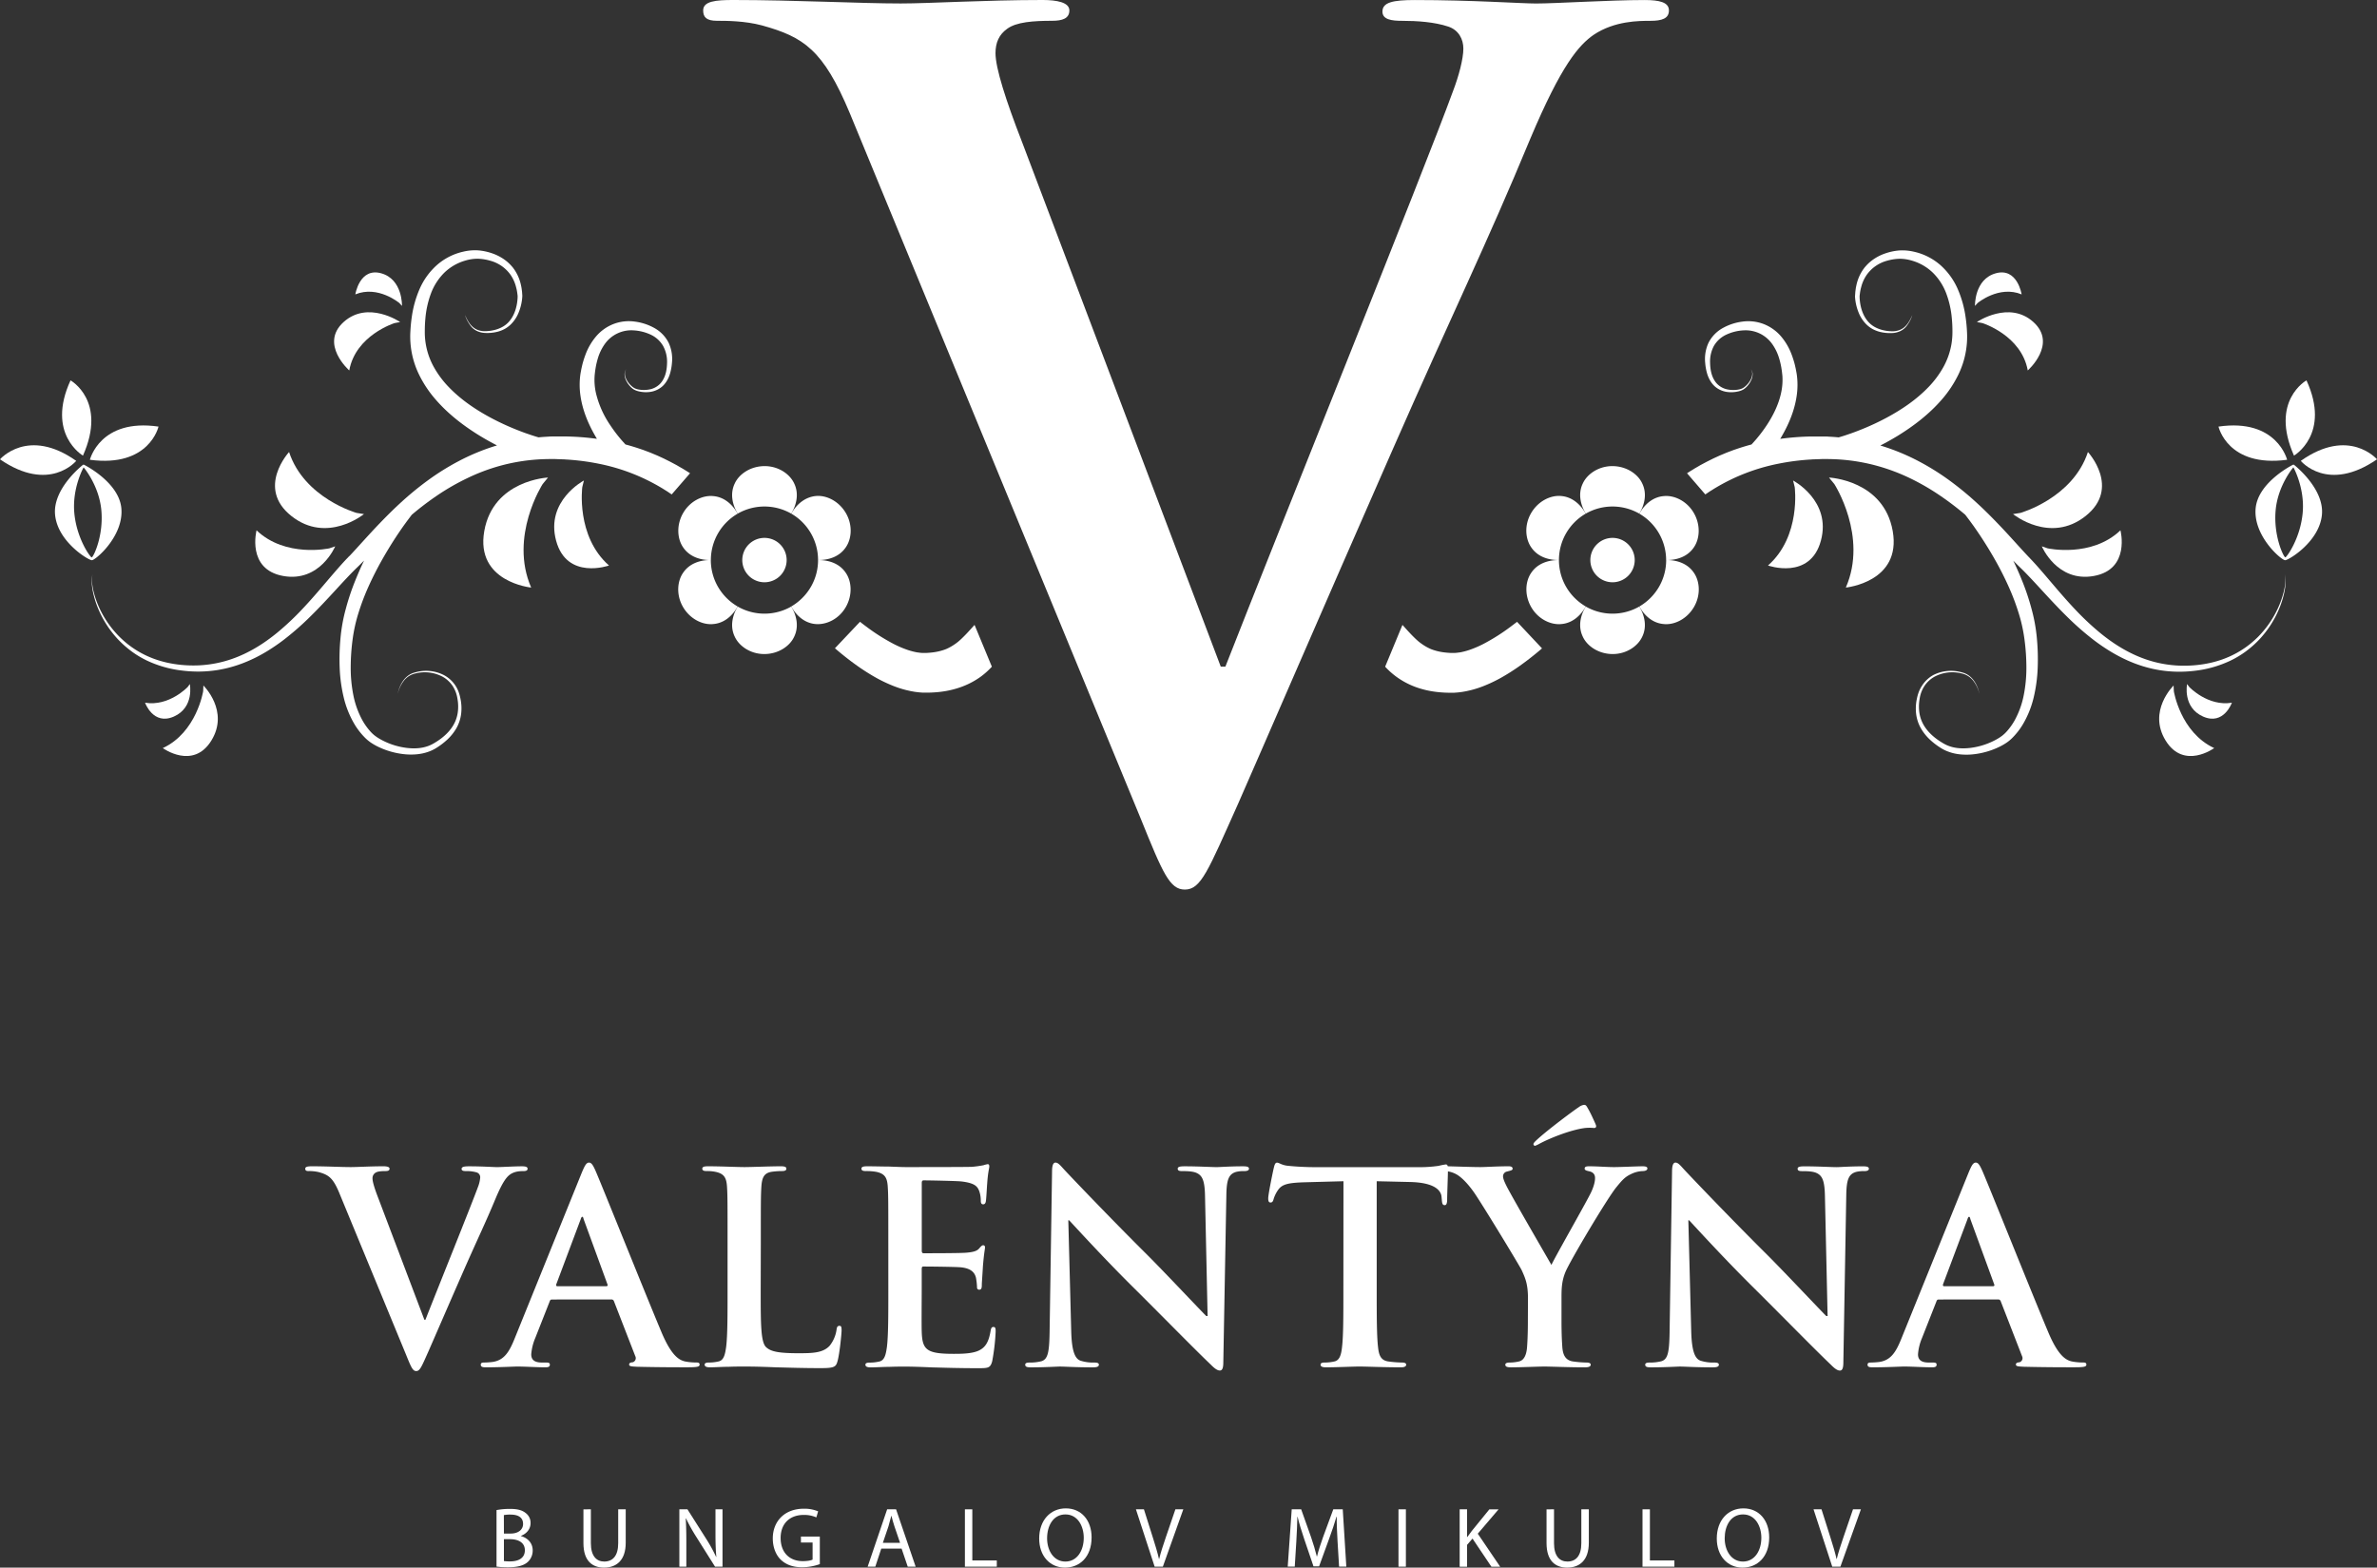 <svg xmlns="http://www.w3.org/2000/svg" viewBox="0 0 1690.48 1114.76"><rect x="0" y="0" width="1690.48" height="1114.76" fill="#333333" stroke="none"/><defs><style>.cls-1{fill:#fff;}</style></defs><g id="Vrstva_2" data-name="Vrstva 2"><g id="Vrstva_1-2" data-name="Vrstva 1"><path class="cls-1" d="M604.37,80.51c-18.89-45.18-32.86-54.22-62.43-62.43-12.33-3.29-25.47-3.29-32-3.29-7.4,0-9.86-2.47-9.86-7.39,0-6.58,9-7.4,21.36-7.4,43.54,0,90.37,2.47,119.12,2.47,20.54,0,60-2.47,101.05-2.47,9.86,0,18.9,1.65,18.9,7.4s-4.93,7.39-12.32,7.39c-13.15,0-25.47.82-32,5.75-5.75,4.11-8.21,9.86-8.21,17.25,0,10.68,7.39,33.69,18.9,63.26l141.3,373h3.29c35.32-90.37,142.13-354.9,161.84-409.13,4.11-10.68,7.4-23,7.4-30.39,0-6.58-3.29-13.15-10.68-15.61-9.86-3.29-22.19-4.11-32.87-4.11-7.39,0-14-.82-14-6.57,0-6.57,7.39-8.22,23-8.22,41.08,0,75.59,2.47,86.26,2.47,14,0,52.58-2.47,77.23-2.47,10.68,0,17.25,1.65,17.25,7.4s-4.93,7.39-13.14,7.39-25.47,0-40.26,9.86c-10.68,7.39-23,21.36-45.18,73.94-32,77.22-54.23,121.59-98.59,222.64C937.1,441.17,898.49,530.72,880.41,571.8c-21.36,47.65-26.28,60.79-37.79,60.79-10.68,0-15.61-11.5-31.21-50.11Z"/><path class="cls-1" d="M284,215.48s-15.16-12.76-31.3-6.14c0,0,3-19.25,18.38-15s14.81,23.2,14.81,23.2Z"/><path class="cls-1" d="M54.2,327.73s-19,23.12-54.2-1.1C0,326.63,19.87,303.46,54.2,327.73Z"/><path class="cls-1" d="M112.72,303.36s-6.47,29.23-48.8,23.6C63.92,327,71.12,297.3,112.72,303.36Z"/><path class="cls-1" d="M50.16,270.49S76.38,285,59,324C59,324,32.61,308.69,50.16,270.49Z"/><path class="cls-1" d="M554.83,409.45a15.78,15.78,0,1,1,0-22.33A15.8,15.8,0,0,1,554.83,409.45Z"/><path class="cls-1" d="M524.63,431.31a38.45,38.45,0,0,1-14-14,38,38,0,0,1-5.1-19.05c-7.87-.08-15.27,2.56-19.62,8.92-4.37,6.15-5.07,16.06-.13,24.51s13.75,12.8,21.27,12.1C514.76,443.26,520.77,438.17,524.63,431.31Z"/><path class="cls-1" d="M562.73,431.31a38.28,38.28,0,0,1-38.1,0c-4,6.76-5.44,14.51-2.09,21.44,3.15,6.87,11.39,12.41,21.14,12.36s18-5.49,21.14-12.36C568.17,445.82,566.75,438.07,562.73,431.31Z"/><path class="cls-1" d="M581.79,398.29a38,38,0,0,1-5.09,19,38.53,38.53,0,0,1-14,14c3.85,6.86,9.87,11.95,17.54,12.5s16.41-3.61,21.28-12.09,4.24-18.36-.14-24.52C597.07,400.84,589.66,398.2,581.79,398.29Z"/><path class="cls-1" d="M562.73,365.26a38.11,38.11,0,0,1,19.06,33c7.87.08,15.28-2.56,19.63-8.92,4.37-6.16,5.07-16.06.13-24.51s-13.76-12.8-21.28-12.11S566.59,358.4,562.73,365.26Z"/><path class="cls-1" d="M524.63,365.26a38.32,38.32,0,0,1,38.1,0c4-6.76,5.44-14.51,2.1-21.44-3.16-6.86-11.4-12.41-21.15-12.36s-18,5.5-21.14,12.35C519.19,350.75,520.61,358.5,524.63,365.26Z"/><path class="cls-1" d="M505.56,398.28a38.15,38.15,0,0,1,19.07-33c-3.86-6.86-9.87-11.95-17.54-12.51-7.52-.69-16.41,3.62-21.28,12.1s-4.24,18.36.13,24.52C490.29,395.73,497.69,398.37,505.56,398.28Z"/><path class="cls-1" d="M414.11,346.39s-4.67,34.91,19,55.75c0,0-30,10.67-37.63-17.69s19.79-42.75,19.79-42.75Z"/><path class="cls-1" d="M385.89,344.29s-23.95,37.2-8.13,73.54c0,0-39.76-3.85-33.35-40.19s45.33-38.05,45.33-38.05Z"/><path class="cls-1" d="M144.48,491.56s-4.62,29.24-28.7,40.43c0,0,21.54,15.71,34.53-5.34s-5.65-39.16-5.65-39.16Z"/><path class="cls-1" d="M133.44,488.57s-13.24,14-30.28,11.14c0,0,5.78,16.35,20.5,9.84S135,486.45,135,486.45Z"/><path class="cls-1" d="M253.58,364.74s-37.18-10.42-48-43.3c0,0-23.6,25.53,1.69,45.54s51.58-1.4,51.58-1.4Z"/><path class="cls-1" d="M234.21,389.94s-31.09,6.88-51.76-12.81c0,0-7.24,27.75,18.94,32.46s37-21.08,37-21.08Z"/><path class="cls-1" d="M280.55,229.78s-27.63,8.6-32.17,33.66c0,0-21.32-18.82-4-34.44s40.19,0,40.19,0Z"/><path class="cls-1" d="M482.92,331.78l-1.45-.85c-.49-.28-1-.54-1.48-.8l-3-1.6c-1-.52-2-1-3-1.51l-1.51-.75c-.5-.26-1-.48-1.52-.72l-3.06-1.4c-.51-.24-1-.44-1.54-.66l-1.56-.65-1.55-.65-.77-.32-.79-.3-3.14-1.19-.79-.29c-.26-.1-.52-.2-.79-.28l-1.59-.54q-5.22-1.78-10.54-3.19-1.62-1.74-3.17-3.54a105.11,105.11,0,0,1-7.69-10.2,68.59,68.59,0,0,1-10.12-22.69,42.39,42.39,0,0,1-1-12c.05-1,.2-2.06.31-3.11s.31-2.08.46-3.13a55.92,55.92,0,0,1,1.41-6.08,34.62,34.62,0,0,1,5.19-10.84,23.11,23.11,0,0,1,20.45-9.55,33.08,33.08,0,0,1,12,3,19.91,19.91,0,0,1,8.87,8A23.41,23.41,0,0,1,474.4,258c-.09,4.31-.8,8.72-3,12.32a14.89,14.89,0,0,1-1.87,2.51,14.19,14.19,0,0,1-8.35,4.23,20.38,20.38,0,0,1-6.52,0,12.12,12.12,0,0,1-3.11-.87,10.94,10.94,0,0,1-2.65-1.88,15.63,15.63,0,0,1-3.82-5.4,8.44,8.44,0,0,1-.67-3.25,5,5,0,0,1,1.09-3.12,5.09,5.09,0,0,0-1.3,3.11,8.79,8.79,0,0,0,.48,3.41,16.36,16.36,0,0,0,3.62,5.86,11.92,11.92,0,0,0,2.76,2.21,13.09,13.09,0,0,0,3.34,1.19,21.92,21.92,0,0,0,7,.49,17.19,17.19,0,0,0,6.85-2.08,16.87,16.87,0,0,0,3-2.16,17.06,17.06,0,0,0,2.38-2.78,22.11,22.11,0,0,0,3-6.56,37.19,37.19,0,0,0,1.24-7,27.44,27.44,0,0,0-2.27-14.32,24.72,24.72,0,0,0-10.31-10.7,38.55,38.55,0,0,0-13.93-4.53,30.46,30.46,0,0,0-15.05,1.73,31,31,0,0,0-12.5,8.95,43.06,43.06,0,0,0-7.5,13.05,64.77,64.77,0,0,0-2.19,7c-.25,1.18-.56,2.37-.78,3.56s-.46,2.34-.63,3.63a53.56,53.56,0,0,0,.14,15.07c1.47,9.92,5.25,19.12,10,27.52.55,1,1.11,1.92,1.68,2.87a187.32,187.32,0,0,0-21.37-1.67c-.54,0-1.09,0-1.64,0H395c-.55,0-1.11,0-1.66,0-1.11,0-2.22,0-3.33.12-2.32.11-4.65.27-7,.49h0c-.56-.15-1.36-.39-2.06-.6l-2.18-.69c-1.47-.47-2.93-1-4.39-1.48q-4.39-1.56-8.71-3.34a179,179,0,0,1-16.88-7.94c-10.9-5.86-21.18-12.91-29.54-21.6a68.13,68.13,0,0,1-10.66-14.25,50.84,50.84,0,0,1-6.48-25.31c0-3.1.12-6.19.41-9.25a67,67,0,0,1,3.92-17.72A41.17,41.17,0,0,1,315.9,194a35.63,35.63,0,0,1,15.2-8.75,30.14,30.14,0,0,1,8.68-1.26,35.2,35.2,0,0,1,8.84,1.4A26,26,0,0,1,363,195.29a26.63,26.63,0,0,1,3.83,8.17c.19.74.41,1.48.57,2.23s.3,1.52.42,2.28l.29,2.28a8.86,8.86,0,0,1,0,1.06c0,.38,0,.77-.05,1.15-.42,6.13-2.35,12.44-6.62,16.87s-10.86,6.21-17.1,6.19a14.68,14.68,0,0,1-4.59-.9,11.88,11.88,0,0,1-3.95-2.52c-2.31-2.2-3.8-5.17-5.12-8.11a25.38,25.38,0,0,0,4.69,8.53,12.56,12.56,0,0,0,4,2.92,15.19,15.19,0,0,0,4.85,1.27,30.1,30.1,0,0,0,9.91-.88,23,23,0,0,0,4.72-1.87,20.68,20.68,0,0,0,4.15-3,24.53,24.53,0,0,0,5.73-8.41,35.77,35.77,0,0,0,2.55-9.8c.05-.42.09-.84.12-1.27a11.75,11.75,0,0,0,.05-1.38l-.18-2.56c-.09-.84-.22-1.68-.33-2.52s-.32-1.67-.49-2.51a30.84,30.84,0,0,0-3.87-9.59l-.7-1.11-.78-1.07c-.51-.72-1.11-1.36-1.68-2a29.9,29.9,0,0,0-3.9-3.56,33.82,33.82,0,0,0-9.25-4.94,40.52,40.52,0,0,0-10.21-2.2,36.1,36.1,0,0,0-10.58.92,42.59,42.59,0,0,0-18.71,9.48,49,49,0,0,0-12.32,17,75.94,75.94,0,0,0-5.58,19.87c-.5,3.38-.83,6.76-1,10.14a61.65,61.65,0,0,0,6.18,31,80.87,80.87,0,0,0,11.63,17.5c9.1,10.54,20.09,18.91,31.62,26q6,3.63,12.16,6.8c-.9.27-1.8.54-2.69.83a154,154,0,0,0-24.37,10.24,177.33,177.33,0,0,0-22.24,13.87,225,225,0,0,0-20,16.52c-6.33,5.83-12.34,12-18.15,18.16-2.9,3.11-5.76,6.24-8.6,9.36s-5.65,6.23-8.48,9.25L247.85,396l-1.08,1.14c-.76.79-1.5,1.58-2.23,2.37-1.46,1.59-2.88,3.19-4.29,4.79-2.81,3.21-5.55,6.43-8.28,9.63-5.45,6.41-10.89,12.75-16.59,18.79a192.89,192.89,0,0,1-18,17q-4.77,3.93-9.87,7.39l-1.28.85-1.29.83-1.3.82-1.32.79-.66.4-.66.38-1.33.76-1.35.74-.68.36-.68.35-1.36.7-1.38.67-.69.34-.7.31-1.4.64-1.41.6-.71.3-.71.28-1.42.56-1.44.52-.72.27-.73.24-1.45.48-1.47.45c-.49.15-1,.3-1.47.43l-1.48.4-1.49.37c-1,.25-2,.45-3,.66a84.6,84.6,0,0,1-12.19,1.52,89.25,89.25,0,0,1-12.34-.27c-1-.08-2.05-.22-3.07-.34-.51-.05-1-.14-1.53-.21s-1-.14-1.53-.23l-1.52-.27-.76-.14-.76-.16-1.51-.31-1.5-.36-.75-.19-.75-.2-1.49-.41-1.47-.45-.74-.23-.73-.25c-2-.65-3.88-1.41-5.77-2.23a67.22,67.22,0,0,1-10.83-6c-.43-.3-.86-.58-1.28-.89l-1.25-.91c-.82-.63-1.65-1.26-2.44-1.93q-2.4-2-4.61-4.17A71.47,71.47,0,0,1,70.82,432.7a66,66,0,0,1-4.22-11.82,43.11,43.11,0,0,1-1.09-6.19,23.49,23.49,0,0,1-.11-3.14,10.52,10.52,0,0,1,.49-3.1,10.81,10.81,0,0,0-.62,3.09,25.79,25.79,0,0,0,0,3.17,42.91,42.91,0,0,0,.86,6.28,66.13,66.13,0,0,0,3.81,12.1,73.11,73.11,0,0,0,13.77,21.34q2.19,2.34,4.59,4.48c.79.72,1.62,1.4,2.44,2.08L92,462c.42.33.86.64,1.29,1a69.45,69.45,0,0,0,11,6.65A79.9,79.9,0,0,0,129,476.79a92.36,92.36,0,0,0,12.89.77,89,89,0,0,0,12.92-1.1c1.06-.19,2.13-.36,3.19-.59l1.6-.32,1.58-.37c.53-.12,1.05-.25,1.58-.39l1.57-.42,1.56-.45.78-.23.78-.25,1.55-.5,1.53-.54.77-.27.76-.28,1.52-.58,1.5-.62.76-.3.74-.33,1.49-.65,1.47-.69.74-.34L181,468l1.45-.72,1.44-.75.72-.38.71-.39,1.42-.79,1.41-.81,1.39-.82,1.39-.85c3.66-2.28,7.22-4.73,10.65-7.34a201.69,201.69,0,0,0,19.34-16.95c6.1-6,11.88-12.22,17.59-18.43,2.85-3.1,5.69-6.2,8.55-9.21,1.43-1.51,2.86-3,4.31-4.46q1.09-1.09,2.19-2.16l1.14-1.1,1.15-1.13c1-1,2.06-2.05,3.08-3.08q-3.39,7-6.32,14.35a170.47,170.47,0,0,0-6.69,20,119.21,119.21,0,0,0-3.77,20.87,159.5,159.5,0,0,0-.58,21,107.6,107.6,0,0,0,2.85,21,68.43,68.43,0,0,0,8.09,19.82,49.78,49.78,0,0,0,6.7,8.56,29.31,29.31,0,0,0,4.28,3.67,40.56,40.56,0,0,0,4.72,2.79,56.25,56.25,0,0,0,20.51,5.75,43.76,43.76,0,0,0,5.37.1,37.48,37.48,0,0,0,5.38-.57,31.41,31.41,0,0,0,5.26-1.4,27.15,27.15,0,0,0,4.95-2.31,50.62,50.62,0,0,0,8.48-6.36,35,35,0,0,0,6.61-8.38A27.72,27.72,0,0,0,328,507.22a32.94,32.94,0,0,0-.57-10.54A29.93,29.93,0,0,0,326,491.6a23,23,0,0,0-2.53-4.68,22.24,22.24,0,0,0-7.92-6.92,27.87,27.87,0,0,0-20.31-1.84,14.22,14.22,0,0,0-4.75,2.13,15.89,15.89,0,0,0-3.67,3.65,23.46,23.46,0,0,0-3.92,9.41,23.2,23.2,0,0,1,4.24-9.17,14.08,14.08,0,0,1,8.29-5.27,27,27,0,0,1,19.43,2.36,20.85,20.85,0,0,1,7.13,6.65,22.74,22.74,0,0,1,3.37,9.15,30.56,30.56,0,0,1,.16,9.82,24.68,24.68,0,0,1-3.28,9.07c-3.34,5.55-8.66,9.8-14.37,13s-12.28,3.65-18.7,2.88a51.15,51.15,0,0,1-18.42-6,33.05,33.05,0,0,1-4-2.57,23.31,23.31,0,0,1-3.35-3.12,44.24,44.24,0,0,1-5.57-7.76,62,62,0,0,1-6.56-18.2,99.32,99.32,0,0,1-1.85-19.6,152.33,152.33,0,0,1,1.35-19.86,111.67,111.67,0,0,1,4.28-19.19A164.06,164.06,0,0,1,262.12,417q4.1-9.09,9-17.85T281.51,382c1.83-2.79,3.72-5.55,5.64-8.27,1-1.35,1.94-2.7,2.93-4s1.92-2.57,2.83-3.72a212.38,212.38,0,0,1,18.48-14,165.38,165.38,0,0,1,21.09-12.05A138.94,138.94,0,0,1,355,331.42a135.29,135.29,0,0,1,23.5-4.37c4-.38,7.95-.57,11.94-.61,1,0,2,0,3,0,.5,0,1,0,1.5,0l1.52.06,3,.11,1.51.05c.51,0,1,.07,1.51.1a166.06,166.06,0,0,1,23.85,3.11,139.44,139.44,0,0,1,44,17c.42.25.85.49,1.27.76l1.25.79c.83.53,1.67,1,2.49,1.59l2.36,1.59,13.05-15.06c-1.63-1.07-3.31-2.09-5-3.13C484.87,332.89,483.89,332.34,482.92,331.78Z"/><path class="cls-1" d="M693.09,444.38c-1.44,1.51-8.65,10-13.27,13.17a35.49,35.49,0,0,1-7.06,4.06,38.4,38.4,0,0,1-8.93,2.26c-1.62.21-3.28.37-5,.44h-1.57l-.53,0-1,0-1.08-.09c-.36,0-.74-.09-1.11-.14L653,464l-.28,0-.29-.05-1.14-.21-.58-.12-.58-.14c-.77-.15-1.56-.39-2.35-.6-.4-.1-.8-.24-1.2-.36s-.8-.24-1.2-.39a73.24,73.24,0,0,1-9.81-4.2,140.9,140.9,0,0,1-19.47-12.33q-2.26-1.68-4.5-3.43L593.79,461c2.05,1.76,4.14,3.51,6.28,5.22q5.22,4.2,10.83,8.12c3.76,2.6,7.67,5.09,11.79,7.41A103.39,103.39,0,0,0,635.88,488c.57.23,1.18.44,1.77.65s1.19.43,1.81.63c1.23.38,2.44.78,3.72,1.11l1,.26q.47.13,1,.24l1.95.44.48.11.5.09,1,.18c.66.12,1.32.25,2,.33l2.05.26c.69.07,1.4.12,2.1.18.35,0,.7.06,1,.07l1.07,0,1.08,0h1c2.5,0,5-.14,7.6-.38a71.56,71.56,0,0,0,7.79-1.17,65.18,65.18,0,0,0,7.86-2.16A56.24,56.24,0,0,0,697.76,481a54.25,54.25,0,0,0,6.55-5.75c.37-.38.73-.76,1.09-1.15Z"/><path class="cls-1" d="M59.8,330.52a.72.72,0,0,0-.84.08s-21.48,16.62-19.8,35.33,22.38,31.63,25.94,32.44a2.06,2.06,0,0,0,.8-.14c4-1.6,22.09-18,20.41-36.73S59.8,330.52,59.8,330.52Zm5.61,65.73a.4.4,0,0,1-.32.09c-1.51-.92-10.66-14-12.24-31.62s6.48-32.13,6.48-32.13.12-.3.34,0c0,0,10.82,12.68,12.41,30.28S67,394.94,65.41,396.25Z"/><path class="cls-1" d="M1406.45,215.48s15.17-12.76,31.3-6.14c0,0-3-19.25-18.38-15s-14.81,23.2-14.81,23.2Z"/><path class="cls-1" d="M1636.29,327.73s19,23.12,54.19-1.1C1690.48,326.63,1670.61,303.46,1636.29,327.73Z"/><path class="cls-1" d="M1577.76,303.36s6.47,29.23,48.8,23.6C1626.56,327,1619.36,297.3,1577.76,303.36Z"/><path class="cls-1" d="M1640.32,270.49S1614.1,285,1631.44,324C1631.44,324,1657.87,308.69,1640.32,270.49Z"/><path class="cls-1" d="M1135.65,409.45a15.78,15.78,0,1,0,0-22.33A15.8,15.8,0,0,0,1135.65,409.45Z"/><path class="cls-1" d="M1165.85,431.31a38.45,38.45,0,0,0,14-14,38,38,0,0,0,5.1-19.05c7.87-.08,15.28,2.56,19.62,8.92,4.37,6.15,5.08,16.06.13,24.51s-13.75,12.8-21.27,12.1C1175.72,443.26,1169.71,438.17,1165.85,431.31Z"/><path class="cls-1" d="M1127.76,431.31a38.26,38.26,0,0,0,38.09,0c4,6.76,5.45,14.51,2.09,21.44-3.15,6.87-11.39,12.41-21.14,12.36s-18-5.49-21.14-12.36C1122.31,445.82,1123.73,438.07,1127.76,431.31Z"/><path class="cls-1" d="M1108.69,398.29a38,38,0,0,0,5.09,19,38.48,38.48,0,0,0,14,14c-3.86,6.86-9.87,11.95-17.55,12.5-7.52.7-16.41-3.61-21.28-12.09s-4.24-18.36.14-24.52C1093.41,400.84,1100.82,398.2,1108.69,398.29Z"/><path class="cls-1" d="M1127.75,365.26a38.11,38.11,0,0,0-19.06,33c-7.87.08-15.28-2.56-19.63-8.92-4.37-6.16-5.07-16.06-.13-24.51s13.76-12.8,21.28-12.11C1117.89,353.32,1123.89,358.4,1127.75,365.26Z"/><path class="cls-1" d="M1165.85,365.26a38.32,38.32,0,0,0-38.1,0c-4-6.76-5.44-14.51-2.1-21.44,3.16-6.86,11.41-12.41,21.15-12.36s18,5.5,21.14,12.35C1171.3,350.75,1169.88,358.5,1165.85,365.26Z"/><path class="cls-1" d="M1184.92,398.28a38.15,38.15,0,0,0-19.07-33c3.86-6.86,9.87-11.95,17.54-12.51,7.52-.69,16.41,3.62,21.28,12.1s4.24,18.36-.13,24.52C1200.2,395.73,1192.79,398.37,1184.92,398.28Z"/><path class="cls-1" d="M1276.37,346.39s4.67,34.91-19,55.75c0,0,30,10.67,37.63-17.69s-19.79-42.75-19.79-42.75Z"/><path class="cls-1" d="M1304.59,344.29s24,37.2,8.13,73.54c0,0,39.76-3.85,33.35-40.19s-45.32-38.05-45.32-38.05Z"/><path class="cls-1" d="M1546,491.56s4.63,29.24,28.7,40.43c0,0-21.54,15.71-34.53-5.34s5.65-39.16,5.65-39.16Z"/><path class="cls-1" d="M1557,488.57s13.25,14,30.28,11.14c0,0-5.78,16.35-20.49,9.84s-11.38-23.1-11.38-23.1Z"/><path class="cls-1" d="M1436.9,364.74s37.18-10.42,48-43.3c0,0,23.6,25.53-1.69,45.54s-51.58-1.4-51.58-1.4Z"/><path class="cls-1" d="M1456.27,389.94s31.09,6.88,51.76-12.81c0,0,7.24,27.75-18.93,32.46s-37-21.08-37-21.08Z"/><path class="cls-1" d="M1409.93,229.78s27.63,8.6,32.18,33.66c0,0,21.31-18.82,4-34.44s-40.18,0-40.18,0Z"/><path class="cls-1" d="M1207.56,331.78l1.45-.85c.49-.28,1-.54,1.48-.8l3-1.6c1-.52,2-1,3-1.51l1.51-.75c.5-.26,1-.48,1.52-.72l3.06-1.4c.51-.24,1-.44,1.55-.66l1.55-.65,1.55-.65.77-.32.79-.3,3.14-1.19.79-.29c.26-.1.52-.2.79-.28l1.59-.54q5.22-1.78,10.54-3.19,1.62-1.74,3.17-3.54a105.11,105.11,0,0,0,7.69-10.2c4.66-7.07,8.38-14.72,10.13-22.69a43.14,43.14,0,0,0,1-12c-.06-1-.21-2.06-.32-3.11s-.31-2.08-.46-3.13a55.92,55.92,0,0,0-1.41-6.08,34.62,34.62,0,0,0-5.19-10.84,23.27,23.27,0,0,0-8.87-7.39,23.56,23.56,0,0,0-11.58-2.16,33,33,0,0,0-12,3,19.89,19.89,0,0,0-8.88,8,23.41,23.41,0,0,0-2.73,12.08c.09,4.31.8,8.72,3,12.32a14.89,14.89,0,0,0,1.87,2.51,14.19,14.19,0,0,0,8.35,4.23,20.44,20.44,0,0,0,6.53,0,12.16,12.16,0,0,0,3.1-.87,10.94,10.94,0,0,0,2.65-1.88,15.63,15.63,0,0,0,3.82-5.4,8.44,8.44,0,0,0,.67-3.25,5,5,0,0,0-1.09-3.12,5.16,5.16,0,0,1,1.31,3.11,9,9,0,0,1-.49,3.41,16.36,16.36,0,0,1-3.62,5.86,12.08,12.08,0,0,1-2.75,2.21,13.29,13.29,0,0,1-3.35,1.19,21.92,21.92,0,0,1-7,.49,17.19,17.19,0,0,1-6.85-2.08,16.87,16.87,0,0,1-3-2.16,17.06,17.06,0,0,1-2.38-2.78,22.36,22.36,0,0,1-3-6.56,37.19,37.19,0,0,1-1.24-7,27.44,27.44,0,0,1,2.27-14.32,24.72,24.72,0,0,1,10.31-10.7,38.55,38.55,0,0,1,13.93-4.53,30.46,30.46,0,0,1,15.05,1.73,31.14,31.14,0,0,1,12.51,8.95,43.49,43.49,0,0,1,7.5,13.05,67,67,0,0,1,2.18,7c.26,1.18.56,2.37.78,3.56s.46,2.34.63,3.63a53.56,53.56,0,0,1-.14,15.07c-1.47,9.92-5.24,19.12-10,27.52-.54,1-1.11,1.92-1.68,2.87a187.32,187.32,0,0,1,21.37-1.67c.55,0,1.09,0,1.64,0h6.57c.55,0,1.11,0,1.66,0,1.11,0,2.22,0,3.33.12q3.49.16,7,.49h0c.56-.15,1.36-.39,2.06-.6l2.19-.69c1.46-.47,2.92-1,4.38-1.48q4.39-1.56,8.72-3.34a178.87,178.87,0,0,0,16.87-7.94c10.9-5.86,21.18-12.91,29.55-21.6a68.43,68.43,0,0,0,10.65-14.25,51.69,51.69,0,0,0,5.8-16.48,53.34,53.34,0,0,0,.69-8.83c0-3.1-.13-6.19-.42-9.25a66.64,66.64,0,0,0-3.92-17.72,41,41,0,0,0-9.48-14.81,35.57,35.57,0,0,0-15.2-8.75,30.09,30.09,0,0,0-8.68-1.26,35.2,35.2,0,0,0-8.84,1.4,26,26,0,0,0-14.36,9.94,26.63,26.63,0,0,0-3.83,8.17c-.19.74-.41,1.48-.57,2.23s-.3,1.52-.42,2.28l-.29,2.28a8.86,8.86,0,0,0,0,1.06c0,.38,0,.77.05,1.15.42,6.13,2.35,12.44,6.62,16.87s10.86,6.21,17.1,6.19a14.62,14.62,0,0,0,4.59-.9,11.88,11.88,0,0,0,4-2.52c2.32-2.2,3.8-5.17,5.12-8.11a25.38,25.38,0,0,1-4.69,8.53,12.56,12.56,0,0,1-4,2.92,15.19,15.19,0,0,1-4.85,1.27,30.1,30.1,0,0,1-9.91-.88,23,23,0,0,1-4.72-1.87,20.34,20.34,0,0,1-4.14-3,24.56,24.56,0,0,1-5.74-8.41,35.77,35.77,0,0,1-2.55-9.8c-.05-.42-.09-.84-.12-1.27s-.07-.82,0-1.38l.18-2.56c.09-.84.22-1.68.33-2.52s.32-1.67.49-2.51a30.84,30.84,0,0,1,3.87-9.59l.7-1.11.78-1.07c.51-.72,1.11-1.36,1.68-2a29.9,29.9,0,0,1,3.9-3.56,33.82,33.82,0,0,1,9.25-4.94,40.52,40.52,0,0,1,10.21-2.2,36.07,36.07,0,0,1,10.58.92,42.59,42.59,0,0,1,18.71,9.48,49,49,0,0,1,12.32,17,75.94,75.94,0,0,1,5.58,19.87c.51,3.38.83,6.76,1,10.14a61.65,61.65,0,0,1-6.18,31,80.83,80.83,0,0,1-11.62,17.5c-9.11,10.54-20.1,18.91-31.62,26q-6,3.63-12.17,6.8c.9.27,1.8.54,2.69.83a154,154,0,0,1,24.37,10.24,177.33,177.33,0,0,1,22.24,13.87,225,225,0,0,1,20,16.52c6.33,5.83,12.34,12,18.15,18.16,2.91,3.11,5.76,6.24,8.6,9.36s5.65,6.23,8.49,9.25l1.06,1.12,1.09,1.14q1.13,1.19,2.22,2.37,2.19,2.38,4.29,4.79c2.82,3.21,5.55,6.43,8.28,9.63,5.45,6.41,10.89,12.75,16.59,18.79a192.89,192.89,0,0,0,18,17q4.77,3.93,9.87,7.39l1.28.85,1.29.83,1.3.82,1.32.79.66.4.66.38,1.34.76,1.34.74.68.36.68.35,1.37.7,1.38.67.69.34.69.31,1.4.64,1.41.6.71.3.71.28,1.43.56,1.43.52.73.27.72.24,1.46.48,1.46.45c.49.15,1,.3,1.47.43l1.48.4,1.49.37c1,.25,2,.45,3,.66a84.29,84.29,0,0,0,12.18,1.52,89.25,89.25,0,0,0,12.34-.27c1-.08,2.05-.22,3.07-.34.51-.05,1-.14,1.53-.21s1-.14,1.53-.23l1.52-.27.76-.14.76-.16,1.51-.31,1.5-.36.75-.19.75-.2,1.49-.41,1.48-.45.73-.23.74-.25c2-.65,3.87-1.41,5.76-2.23a66.8,66.8,0,0,0,10.83-6c.43-.3.86-.58,1.28-.89l1.25-.91c.82-.63,1.65-1.26,2.44-1.93q2.4-2,4.62-4.17a71.64,71.64,0,0,0,14.28-20.38,66,66,0,0,0,4.22-11.82,43.11,43.11,0,0,0,1.09-6.19,25.29,25.29,0,0,0,.12-3.14,10.86,10.86,0,0,0-.5-3.1,10.81,10.81,0,0,1,.62,3.09,25.79,25.79,0,0,1,0,3.17,42.91,42.91,0,0,1-.86,6.28,66.13,66.13,0,0,1-3.81,12.1,72.91,72.91,0,0,1-13.77,21.34q-2.19,2.34-4.59,4.48c-.79.72-1.62,1.4-2.44,2.08l-1.26,1c-.42.33-.86.64-1.29,1a69.45,69.45,0,0,1-11,6.65,79.92,79.92,0,0,1-24.67,7.19,92.6,92.6,0,0,1-12.9.77,89,89,0,0,1-12.92-1.1c-1.06-.19-2.13-.36-3.19-.59l-1.6-.32-1.58-.37c-.53-.12-1-.25-1.58-.39l-1.57-.42-1.56-.45-.78-.23-.78-.25-1.54-.5-1.54-.54-.77-.27-.76-.28-1.52-.58-1.5-.62-.76-.3-.74-.33-1.49-.65-1.47-.69-.74-.34-.73-.36-1.45-.72-1.44-.75-.72-.38-.71-.39-1.42-.79-1.41-.81-1.39-.82-1.39-.85c-3.66-2.28-7.22-4.73-10.65-7.34a201.69,201.69,0,0,1-19.34-16.95c-6.09-6-11.88-12.22-17.58-18.43-2.86-3.1-5.69-6.2-8.56-9.21-1.43-1.51-2.86-3-4.31-4.46q-1.09-1.09-2.19-2.16l-1.14-1.1-1.15-1.13c-1-1-2.06-2.05-3.08-3.08q3.39,7,6.32,14.35a168.63,168.63,0,0,1,6.69,20,119.21,119.21,0,0,1,3.77,20.87,159.5,159.5,0,0,1,.58,21,107.58,107.58,0,0,1-2.84,21,68.45,68.45,0,0,1-8.1,19.82,49.29,49.29,0,0,1-6.7,8.56,28.71,28.71,0,0,1-4.27,3.67,41.53,41.53,0,0,1-4.73,2.79,56.2,56.2,0,0,1-20.51,5.75,43.72,43.72,0,0,1-5.37.1,37.48,37.48,0,0,1-5.38-.57,31,31,0,0,1-5.25-1.4,26.93,26.93,0,0,1-5-2.31,50.62,50.62,0,0,1-8.48-6.36,34.71,34.71,0,0,1-6.6-8.38,27.35,27.35,0,0,1-3.25-10.19,32.94,32.94,0,0,1,.56-10.54,30.88,30.88,0,0,1,1.46-5.08,23,23,0,0,1,2.53-4.68A22.24,22.24,0,0,1,1375,480a27.89,27.89,0,0,1,20.32-1.84,14.26,14.26,0,0,1,4.74,2.13,15.89,15.89,0,0,1,3.67,3.65,23.46,23.46,0,0,1,3.92,9.41,23.2,23.2,0,0,0-4.24-9.17,14.08,14.08,0,0,0-8.29-5.27,27,27,0,0,0-19.43,2.36,20.85,20.85,0,0,0-7.13,6.65,22.74,22.74,0,0,0-3.37,9.15,30.56,30.56,0,0,0-.16,9.82,24.86,24.86,0,0,0,3.28,9.07c3.34,5.55,8.66,9.8,14.37,13s12.28,3.65,18.7,2.88a51.15,51.15,0,0,0,18.42-6,33.05,33.05,0,0,0,4-2.57,23.31,23.31,0,0,0,3.35-3.12,43.73,43.73,0,0,0,5.57-7.76,61.72,61.72,0,0,0,6.56-18.2,99.32,99.32,0,0,0,1.85-19.6,152.33,152.33,0,0,0-1.35-19.86,110.74,110.74,0,0,0-4.28-19.19,164.06,164.06,0,0,0-7.07-18.55q-4.08-9.09-9-17.85T1409,382c-1.83-2.79-3.72-5.55-5.64-8.27-1-1.35-1.94-2.7-2.93-4s-1.92-2.57-2.83-3.72a212.38,212.38,0,0,0-18.48-14A165.38,165.38,0,0,0,1358,339.89a139.18,139.18,0,0,0-22.5-8.47,135.4,135.4,0,0,0-23.51-4.37c-4-.38-8-.57-11.94-.61-1,0-2,0-3,0-.5,0-1,0-1.5,0l-1.52.06-3,.11-1.51.05c-.51,0-1,.07-1.51.1a166.06,166.06,0,0,0-23.85,3.11,139.53,139.53,0,0,0-44,17c-.42.25-.85.49-1.27.76l-1.25.79c-.83.53-1.67,1-2.49,1.59l-2.36,1.59-13-15.06c1.64-1.07,3.31-2.09,5-3.13C1205.62,332.89,1206.59,332.34,1207.56,331.78Z"/><path class="cls-1" d="M997.4,444.38c1.43,1.51,8.64,10,13.26,13.17a35.49,35.49,0,0,0,7.06,4.06,38.4,38.4,0,0,0,8.93,2.26c1.62.21,3.28.37,5,.44h1.58l.52,0,1,0,1.08-.09c.36,0,.74-.09,1.11-.14l.55-.07.28,0,.29-.05,1.14-.21.58-.12.58-.14c.77-.15,1.56-.39,2.35-.6.4-.1.8-.24,1.2-.36s.8-.24,1.21-.39a73.68,73.68,0,0,0,9.8-4.2,140.9,140.9,0,0,0,19.47-12.33q2.27-1.68,4.5-3.43l17.76,18.9c-2,1.76-4.14,3.51-6.28,5.22q-5.22,4.2-10.83,8.12c-3.76,2.6-7.66,5.09-11.79,7.41a103.89,103.89,0,0,1-13.18,6.24c-.58.23-1.19.44-1.78.65s-1.19.43-1.81.63c-1.23.38-2.44.78-3.72,1.11l-1,.26q-.46.13-1,.24l-1.94.44-.49.11-.5.09-1,.18c-.67.12-1.33.25-2,.33l-2.06.26c-.69.07-1.4.12-2.1.18-.35,0-.7.06-1,.07l-1.07,0-1.08,0h-1c-2.5,0-5-.14-7.6-.38a71.56,71.56,0,0,1-7.79-1.17,65.69,65.69,0,0,1-7.86-2.16A56.18,56.18,0,0,1,992.73,481a54.34,54.34,0,0,1-6.56-5.75c-.37-.38-.73-.76-1.08-1.15Z"/><path class="cls-1" d="M1604.17,361.5c-1.68,18.7,16.37,35.13,20.41,36.73a2.06,2.06,0,0,0,.8.14c3.56-.81,24.26-13.74,25.94-32.44s-19.8-35.33-19.8-35.33a.72.72,0,0,0-.84-.08S1605.86,342.8,1604.17,361.5Zm14.23,1.33c1.59-17.6,12.41-30.28,12.41-30.28.22-.26.34,0,.34,0s8.07,14.54,6.48,32.13-10.73,30.7-12.24,31.62a.4.4,0,0,1-.32-.09C1623.48,394.94,1616.82,380.42,1618.4,362.83Z"/><path class="cls-1" d="M241.11,847.9c-4.35-10.39-7.57-12.48-14.38-14.37a29.39,29.39,0,0,0-7.37-.75c-1.7,0-2.27-.57-2.27-1.71,0-1.51,2.08-1.7,4.92-1.7,10,0,20.8.57,27.42.57,4.72,0,13.8-.57,23.26-.57,2.27,0,4.35.38,4.35,1.7s-1.14,1.71-2.84,1.71c-3,0-5.86.18-7.38,1.32a4.54,4.54,0,0,0-1.89,4c0,2.46,1.7,7.76,4.35,14.56l32.53,85.85h.75c8.13-20.8,32.72-81.69,37.26-94.17a23.48,23.48,0,0,0,1.7-7,3.63,3.63,0,0,0-2.46-3.6,25.06,25.06,0,0,0-7.56-.94c-1.71,0-3.22-.19-3.22-1.52,0-1.51,1.7-1.89,5.3-1.89,9.45,0,17.39.57,19.85.57,3.22,0,12.1-.57,17.78-.57,2.45,0,4,.38,4,1.7s-1.14,1.71-3,1.71-5.86,0-9.26,2.27c-2.46,1.7-5.3,4.91-10.4,17-7.38,17.77-12.48,28-22.7,51.24-12.1,27.61-21,48.22-25.15,57.68-4.91,11-6.05,14-8.69,14-2.46,0-3.6-2.65-7.19-11.53Z"/><path class="cls-1" d="M392.56,924.11c-.94,0-1.32.38-1.7,1.52l-10.21,25.9a36.78,36.78,0,0,0-2.84,11.54c0,3.4,1.71,5.86,7.57,5.86h2.83c2.27,0,2.84.38,2.84,1.51,0,1.52-1.13,1.89-3.22,1.89-6.05,0-14.18-.56-20-.56-2.08,0-12.48.56-22.31.56-2.46,0-3.6-.37-3.6-1.89,0-1.13.76-1.51,2.27-1.51a57.33,57.33,0,0,0,5.87-.38c8.69-1.14,12.29-7.56,16.07-17l47.46-117.24c2.27-5.48,3.41-7.56,5.3-7.56,1.7,0,2.83,1.7,4.72,6,4.54,10.4,34.8,86,46.9,114.78,7.19,17,12.67,19.66,16.64,20.61a41.36,41.36,0,0,0,7.94.76c1.52,0,2.46.19,2.46,1.51,0,1.52-1.7,1.89-8.7,1.89-6.8,0-20.61,0-35.74-.37-3.4-.19-5.67-.19-5.67-1.52,0-1.13.76-1.51,2.65-1.7a3.08,3.08,0,0,0,1.7-4.35l-15.13-38.95a1.82,1.82,0,0,0-1.89-1.33Zm38.58-9.45c.94,0,1.13-.57.94-1.14l-17-46.52c-.19-.75-.38-1.7-.95-1.7s-.95,1-1.14,1.7l-17.39,46.33c-.19.76,0,1.33.75,1.33Z"/><path class="cls-1" d="M541,917.5c0,24.2,0,37.25,4,40.65,3.22,2.84,8.14,4.16,22.88,4.16,10,0,17.4-.19,22.13-5.29a23.76,23.76,0,0,0,4.92-11.35c.18-1.7.56-2.84,2.08-2.84,1.32,0,1.51.95,1.51,3.22,0,2.08-1.33,16.26-2.84,21.74-1.13,4.17-2.08,5.11-11.91,5.11-13.62,0-23.45-.38-32-.57-8.51-.37-15.32-.56-23.07-.56-2.08,0-6.24,0-10.78.19-4.35,0-9.26.37-13,.37-2.46,0-3.78-.56-3.78-1.89,0-.94.76-1.51,3-1.51a30.68,30.68,0,0,0,6.8-.76c3.79-.76,4.73-4.91,5.49-10.4,1-7.94,1-22.88,1-40.27V884.21c0-28.74,0-34-.38-40.09-.38-6.42-1.9-9.45-8.13-10.78a28.15,28.15,0,0,0-6.25-.56c-2.07,0-3.21-.38-3.21-1.71s1.32-1.7,4.16-1.7c8.89,0,20.8.57,25.91.57,4.53,0,18.34-.57,25.71-.57,2.65,0,4,.38,4,1.7s-1.14,1.71-3.41,1.71a50,50,0,0,0-7.37.56c-5.11.95-6.62,4.17-7,10.78-.38,6-.38,11.35-.38,40.09Z"/><path class="cls-1" d="M631.75,884.21c0-28.74,0-34-.38-40.09-.38-6.42-1.89-9.45-8.13-10.78a38.92,38.92,0,0,0-7.38-.56c-2.08,0-3.21-.38-3.21-1.71s1.32-1.7,4.16-1.7c5.1,0,10.59.19,15.31.19,4.92.19,9.27.38,11.92.38,6.05,0,43.68,0,47.27-.19a75.32,75.32,0,0,0,8.13-1.13,17.68,17.68,0,0,1,3-.76c.94,0,1.13.76,1.13,1.7,0,1.32-.94,3.59-1.51,12.29-.19,1.9-.57,10.22-.94,12.48-.19.95-.57,2.08-1.89,2.08s-1.71-.94-1.71-2.64a20.4,20.4,0,0,0-1.13-6.81c-1.32-3.4-3.22-5.67-12.67-6.81-3.22-.38-23.07-.76-26.85-.76-.95,0-1.33.57-1.33,1.9v47.84c0,1.32.19,2.08,1.33,2.08,4.16,0,25.9,0,30.25-.38,4.54-.38,7.38-1,9.08-2.84,1.32-1.51,2.08-2.45,3-2.45.75,0,1.32.38,1.32,1.51s-.76,4.16-1.51,13.8c-.19,3.78-.76,11.35-.76,12.67,0,1.52,0,3.6-1.7,3.6a1.5,1.5,0,0,1-1.7-1.71,49.32,49.32,0,0,0-.76-6.8c-.95-3.79-3.59-6.63-10.59-7.38-3.59-.38-22.31-.57-26.85-.57-1,0-1.14.76-1.14,1.89v15c0,6.42-.18,23.82,0,29.3.38,13.05,3.41,15.89,22.7,15.89,4.91,0,12.86,0,17.77-2.27s7.19-6.24,8.51-14c.38-2.09.76-2.84,2.08-2.84,1.51,0,1.51,1.51,1.51,3.4a149,149,0,0,1-2.45,21c-1.33,4.92-3,4.92-10.22,4.92-14.18,0-24.58-.38-32.71-.57-8.13-.37-14-.56-19.67-.56-2.08,0-6.24,0-10.78.19-4.35,0-9.26.37-13,.37-2.46,0-3.78-.56-3.78-1.89,0-.94.75-1.51,3-1.51a30.7,30.7,0,0,0,6.81-.76c3.78-.76,4.73-4.91,5.48-10.4,1-7.94,1-22.88,1-40.27Z"/><path class="cls-1" d="M761.83,946.62c.38,14.74,2.84,19.66,6.62,21a29.93,29.93,0,0,0,9.83,1.33c2.09,0,3.22.38,3.22,1.51,0,1.52-1.7,1.89-4.35,1.89-12.29,0-19.85-.56-23.45-.56-1.7,0-10.59.56-20.42.56-2.46,0-4.16-.19-4.16-1.89,0-1.13,1.13-1.51,3-1.51a33.36,33.36,0,0,0,8.51-.95c4.92-1.51,5.68-7,5.87-23.45l1.7-111.38c0-3.78.57-6.42,2.46-6.42,2.08,0,3.78,2.46,7,5.86,2.27,2.46,31,32.71,58.62,60.13,12.86,12.86,38.39,40.09,41.61,43.11h.94L857,850.93c-.19-11.54-1.89-15.13-6.43-17-2.84-1.13-7.37-1.13-10-1.13-2.27,0-3-.57-3-1.71,0-1.51,2.08-1.7,4.92-1.7,9.83,0,18.91.57,22.88.57,2.08,0,9.27-.57,18.53-.57,2.46,0,4.35.19,4.35,1.7,0,1.14-1.13,1.71-3.4,1.71a20.91,20.91,0,0,0-5.68.56c-5.29,1.52-6.8,5.49-7,16.08L870,968.74c0,4.16-.76,5.86-2.46,5.86-2.08,0-4.35-2.08-6.43-4.16-11.91-11.35-36.12-36.12-55.78-55.59-20.62-20.43-41.61-43.5-45-47.09h-.57Z"/><path class="cls-1" d="M955.45,840l-28.17.76c-11,.38-15.51,1.32-18.35,5.48a22.51,22.51,0,0,0-3.21,6.62c-.38,1.51-1,2.27-2.08,2.27-1.32,0-1.7-.94-1.7-3,0-3,3.59-20.24,4-21.75.57-2.46,1.13-3.59,2.27-3.59,1.51,0,3.4,1.89,8.13,2.27,5.48.56,12.67.94,18.91.94h74.88a92.12,92.12,0,0,0,13-.94,45.2,45.2,0,0,1,5.11-1c1.32,0,1.51,1.14,1.51,4,0,4-.57,17-.57,21.94-.19,1.89-.57,3-1.7,3-1.51,0-1.89-1-2.08-3.78l-.19-2.08c-.38-4.92-5.48-10.21-22.31-10.59L979.09,840V917.5c0,17.39,0,32.33.95,40.46.56,5.3,1.7,9.45,7.37,10.21a79.38,79.38,0,0,0,9.64.76c2.08,0,3,.57,3,1.51,0,1.33-1.51,1.89-3.59,1.89-12.48,0-24.4-.56-29.69-.56-4.35,0-16.26.56-23.83.56-2.46,0-3.78-.56-3.78-1.89,0-.94.76-1.51,3-1.51a30.68,30.68,0,0,0,6.8-.76c3.79-.76,4.92-4.91,5.49-10.4.94-7.94.94-22.88.94-40.27Z"/><path class="cls-1" d="M1086.67,923.36c0-10.22-1.89-14.37-4.35-19.86-1.33-3-26.66-44.63-33.28-54.46-4.73-7-9.46-11.72-13-13.8a19.15,19.15,0,0,0-7.94-2.46c-1.52,0-2.84-.38-2.84-1.71,0-1.13,1.32-1.7,3.59-1.7,3.41,0,17.59.57,23.83.57,4,0,11.73-.57,20.23-.57,1.89,0,2.84.57,2.84,1.7s-1.32,1.33-4.16,2.08a3.43,3.43,0,0,0-2.65,3.41c0,1.51.95,3.78,2.27,6.43,2.65,5.67,29.12,51.24,32.15,56.54,1.89-4.54,25.72-46.14,28.36-52,1.89-4.15,2.65-7.37,2.65-9.82,0-1.9-.76-4-4-4.74-1.7-.37-3.4-.75-3.4-1.89,0-1.32.94-1.7,3.21-1.7,6.24,0,12.29.57,17.78.57,4.16,0,16.64-.57,20.23-.57,2.08,0,3.4.38,3.4,1.51,0,1.33-1.51,1.9-3.59,1.9a20.35,20.35,0,0,0-8.32,2.27c-4,1.89-6.05,4.15-10.21,9.26-6.24,7.57-32.72,52-36.12,60.13-2.84,6.81-2.84,12.68-2.84,18.92v15.5c0,3,0,11,.57,18.91.38,5.49,2.08,9.64,7.76,10.4a79,79,0,0,0,9.45.76c2.08,0,3,.57,3,1.51,0,1.33-1.52,1.89-4,1.89-11.92,0-23.83-.56-28.94-.56-4.73,0-16.64.56-23.64.56-2.64,0-4.16-.37-4.16-1.89,0-.94,1-1.51,3-1.51a30.24,30.24,0,0,0,6.62-.76c3.78-.76,5.48-4.91,5.86-10.4.57-7.94.57-15.89.57-18.91Zm48-124.06c1.14,2.27,0,2.84-1,2.84a32.26,32.26,0,0,0-6.42,0c-10.41,1.33-25.35,7.38-32.34,11.16a18.65,18.65,0,0,1-3.22,1.51,1.2,1.2,0,0,1-1.13-1.13c0-.76.76-1.51,1.7-2.46,7.57-7.19,27.42-21.93,30.45-23.83a7.93,7.93,0,0,1,3.78-1.7c1.32,0,1.7.57,2.64,2.27C1130.73,790.6,1132.43,794.2,1134.7,799.3Z"/><path class="cls-1" d="M1202.76,946.62c.38,14.74,2.84,19.66,6.62,21a29.93,29.93,0,0,0,9.83,1.33c2.09,0,3.22.38,3.22,1.51,0,1.52-1.7,1.89-4.35,1.89-12.29,0-19.85-.56-23.45-.56-1.7,0-10.59.56-20.42.56-2.46,0-4.16-.19-4.16-1.89,0-1.13,1.13-1.51,3-1.51a33.36,33.36,0,0,0,8.51-.95c4.92-1.51,5.68-7,5.87-23.45l1.7-111.38c0-3.78.57-6.42,2.46-6.42,2.08,0,3.78,2.46,7,5.86,2.27,2.46,31,32.71,58.62,60.13,12.86,12.86,38.39,40.09,41.61,43.11h.94l-1.89-84.9c-.19-11.54-1.89-15.13-6.43-17-2.84-1.13-7.37-1.13-10-1.13-2.27,0-3-.57-3-1.71,0-1.51,2.08-1.7,4.92-1.7,9.83,0,18.91.57,22.88.57,2.08,0,9.27-.57,18.53-.57,2.46,0,4.35.19,4.35,1.7,0,1.14-1.13,1.71-3.4,1.71a20.91,20.91,0,0,0-5.68.56c-5.29,1.52-6.8,5.49-7,16.08l-2.08,119.32c0,4.16-.76,5.86-2.46,5.86-2.08,0-4.35-2.08-6.43-4.16-11.91-11.35-36.12-36.12-55.78-55.59-20.62-20.43-41.61-43.5-45-47.09h-.57Z"/><path class="cls-1" d="M1378.79,924.11c-.94,0-1.32.38-1.7,1.52l-10.21,25.9a36.7,36.7,0,0,0-2.83,11.54c0,3.4,1.7,5.86,7.56,5.86h2.83c2.27,0,2.84.38,2.84,1.51,0,1.52-1.13,1.89-3.21,1.89-6.06,0-14.19-.56-20-.56-2.07,0-12.48.56-22.31.56-2.46,0-3.59-.37-3.59-1.89,0-1.13.75-1.51,2.26-1.51a57.14,57.14,0,0,0,5.87-.38c8.69-1.14,12.29-7.56,16.07-17l47.47-117.24c2.26-5.48,3.4-7.56,5.29-7.56,1.7,0,2.83,1.7,4.73,6,4.54,10.4,34.79,86,46.89,114.78,7.19,17,12.67,19.66,16.64,20.61a41.36,41.36,0,0,0,7.94.76c1.52,0,2.46.19,2.46,1.51,0,1.52-1.7,1.89-8.69,1.89-6.81,0-20.62,0-35.74-.37-3.41-.19-5.68-.19-5.68-1.52,0-1.13.76-1.51,2.65-1.7a3.08,3.08,0,0,0,1.7-4.35l-15.13-38.95a1.81,1.81,0,0,0-1.89-1.33Zm38.58-9.45c.94,0,1.13-.57.94-1.14l-17-46.52c-.19-.75-.37-1.7-.94-1.7s-.94,1-1.13,1.7l-17.4,46.33c-.19.76,0,1.33.76,1.33Z"/><path class="cls-1" d="M353.12,1073.85a51.43,51.43,0,0,1,9.62-.84c5.26,0,8.65.9,11.19,3a8.54,8.54,0,0,1,3.39,7.2c0,3.93-2.6,7.38-6.9,9v.12c3.88,1,8.42,4.17,8.42,10.22a11,11,0,0,1-3.45,8.17c-2.85,2.6-7.45,3.81-14.1,3.81a62,62,0,0,1-8.17-.48Zm5.26,16.7h4.78c5.57,0,8.84-2.9,8.84-6.83,0-4.78-3.63-6.66-9-6.66a22.8,22.8,0,0,0-4.66.36Zm0,19.55a28.38,28.38,0,0,0,4.42.24c5.45,0,10.47-2,10.47-7.93,0-5.56-4.78-7.86-10.53-7.86h-4.36Z"/><path class="cls-1" d="M420.22,1073.31v24.14c0,9.14,4.06,13,9.5,13,6,0,9.93-4,9.93-13v-24.14H445v23.78c0,12.52-6.59,17.67-15.43,17.67-8.35,0-14.64-4.78-14.64-17.43v-24Z"/><path class="cls-1" d="M483.15,1114.09v-40.78h5.75L502,1093.94a114.17,114.17,0,0,1,7.32,13.25l.12-.06c-.48-5.44-.6-10.41-.6-16.76v-17.06h5v40.78h-5.32L495.5,1093.4a128.88,128.88,0,0,1-7.63-13.62l-.18.06c.3,5.15.42,10.05.42,16.83v17.42Z"/><path class="cls-1" d="M583.05,1112.28a38.17,38.17,0,0,1-12.52,2.23c-6.17,0-11.26-1.57-15.25-5.38-3.51-3.39-5.69-8.84-5.69-15.19.06-12.16,8.41-21.06,22.09-21.06a25.1,25.1,0,0,1,10.16,1.88l-1.27,4.3a21.09,21.09,0,0,0-9-1.76c-9.93,0-16.4,6.17-16.4,16.4s6.23,16.46,15.73,16.46c3.45,0,5.81-.49,7-1.09v-12.16h-8.29v-4.24h13.43Z"/><path class="cls-1" d="M626.74,1101.26l-4.23,12.83h-5.45l13.86-40.78h6.35l13.92,40.78h-5.63l-4.36-12.83Zm13.37-4.11-4-11.74c-.91-2.66-1.51-5.08-2.12-7.44h-.12c-.6,2.42-1.27,4.9-2,7.38l-4,11.8Z"/><path class="cls-1" d="M686.22,1073.31h5.27v36.36h17.42v4.42H686.22Z"/><path class="cls-1" d="M776.32,1093.28c0,14-8.53,21.48-18.94,21.48-10.77,0-18.33-8.35-18.33-20.7,0-13,8.05-21.42,18.94-21.42C769.12,1072.64,776.32,1081.18,776.32,1093.28Zm-31.64.66c0,8.71,4.72,16.52,13,16.52s13.07-7.68,13.07-16.94c0-8.11-4.24-16.58-13-16.58S744.68,1085,744.68,1093.94Z"/><path class="cls-1" d="M821.16,1114.09l-13.31-40.78h5.69l6.35,20.09c1.75,5.5,3.27,10.46,4.36,15.24h.12c1.15-4.71,2.84-9.86,4.66-15.18l6.89-20.15h5.63L827,1114.09Z"/><path class="cls-1" d="M951.25,1096.18c-.3-5.69-.66-12.53-.6-17.61h-.18c-1.39,4.78-3.09,9.87-5.15,15.49l-7.2,19.79h-4l-6.59-19.42c-1.94-5.75-3.57-11-4.72-15.86h-.13c-.12,5.08-.42,11.92-.78,18l-1.09,17.49h-5l2.84-40.78h6.72l7,19.72c1.69,5,3.08,9.5,4.11,13.74h.18c1-4.12,2.48-8.59,4.3-13.74l7.26-19.72h6.72l2.54,40.78h-5.15Z"/><path class="cls-1" d="M999.84,1073.31v40.78h-5.26v-40.78Z"/><path class="cls-1" d="M1038.09,1073.31h5.26V1093h.18c1.09-1.57,2.18-3,3.21-4.35l12.46-15.31h6.54l-14.77,17.3,15.92,23.48h-6.23l-13.44-20-3.87,4.48v15.55h-5.26Z"/><path class="cls-1" d="M1105.19,1073.31v24.14c0,9.14,4,13,9.5,13,6,0,9.92-4,9.92-13v-24.14h5.33v23.78c0,12.52-6.6,17.67-15.43,17.67-8.35,0-14.64-4.78-14.64-17.43v-24Z"/><path class="cls-1" d="M1168.12,1073.31h5.26v36.36h17.43v4.42h-22.69Z"/><path class="cls-1" d="M1258.22,1093.28c0,14-8.53,21.48-18.94,21.48-10.77,0-18.33-8.35-18.33-20.7,0-13,8-21.42,18.94-21.42C1251,1072.64,1258.22,1081.18,1258.22,1093.28Zm-31.65.66c0,8.71,4.72,16.52,13,16.52s13.07-7.68,13.07-16.94c0-8.11-4.23-16.58-13-16.58S1226.57,1085,1226.57,1093.94Z"/><path class="cls-1" d="M1303.06,1114.09l-13.31-40.78h5.68l6.36,20.09c1.75,5.5,3.26,10.46,4.35,15.24h.12c1.15-4.71,2.85-9.86,4.66-15.18l6.9-20.15h5.63l-14.58,40.78Z"/></g></g></svg>
